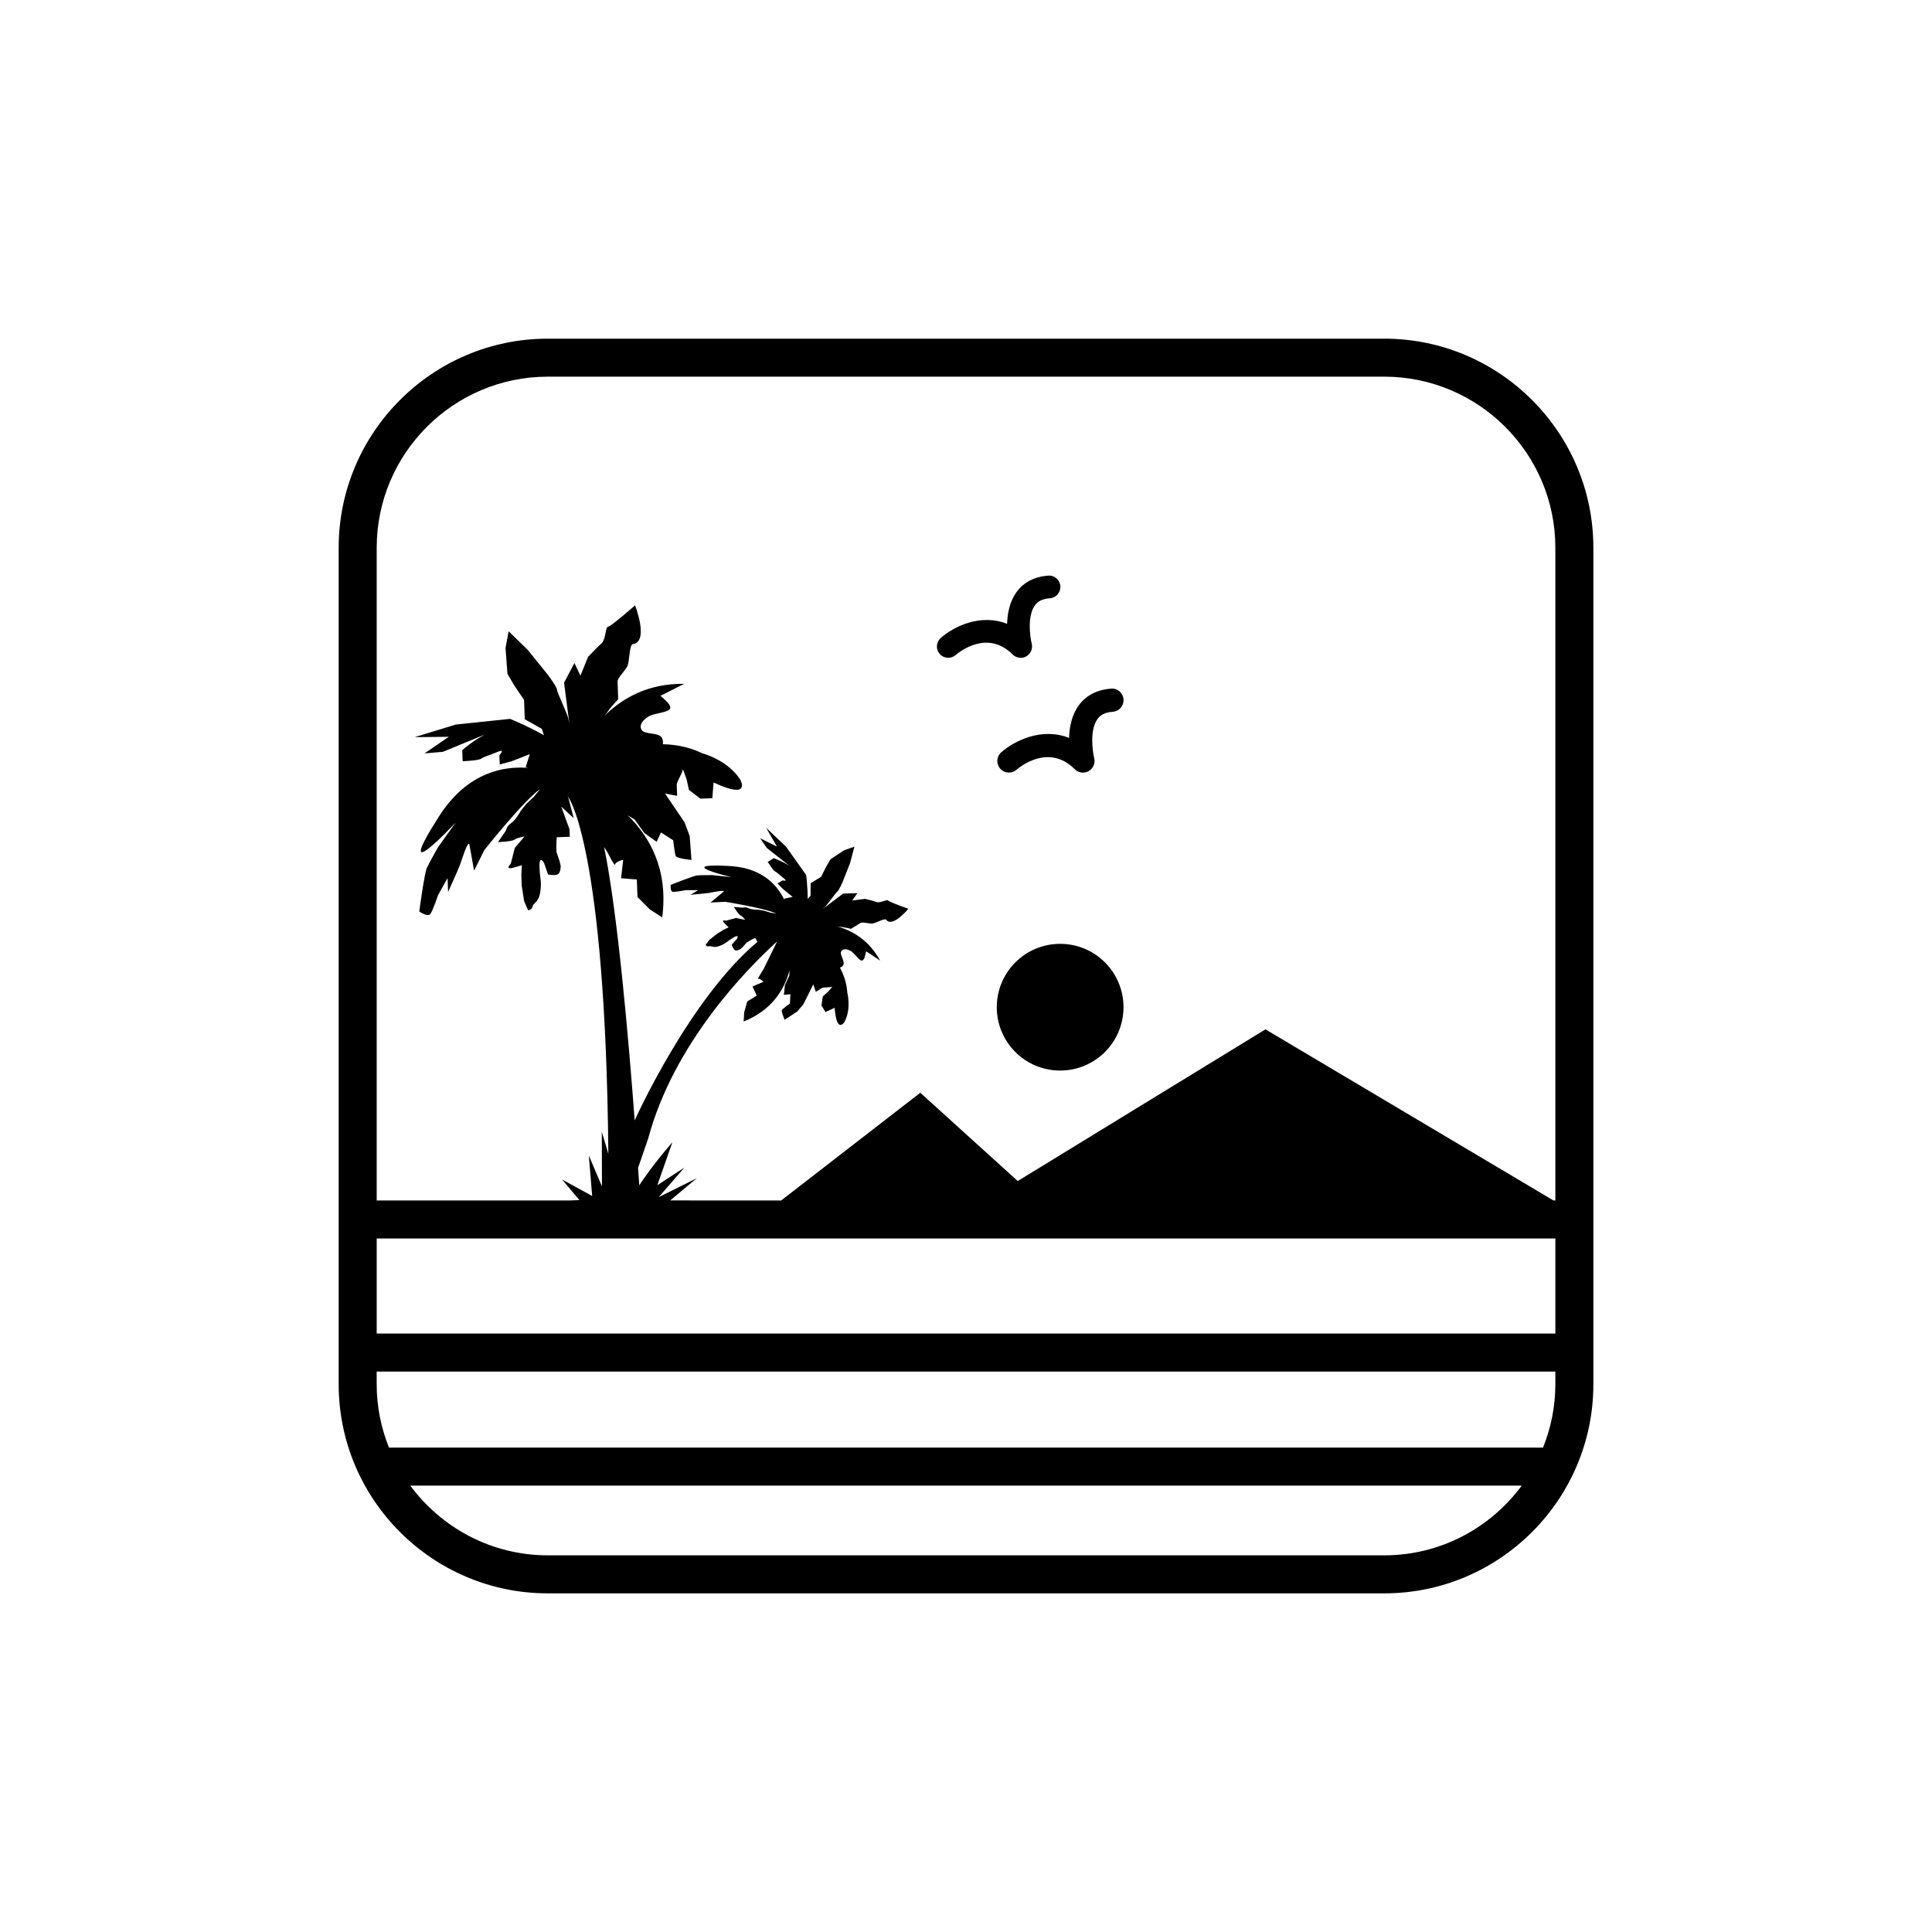 <?xml version="1.0" encoding="UTF-8"?>
<!-- The Best Svg Icon site in the world: iconSvg.co, Visit us! https://iconsvg.co -->
<svg fill="#000000" width="800px" height="800px" version="1.1" viewBox="144 144 512 512" xmlns="http://www.w3.org/2000/svg">
 <g>
  <path d="m510.84 233.75h-221.67c-30.555 0-55.418 24.863-55.418 55.418v221.67c0 30.555 24.863 55.418 55.418 55.418h221.67c30.555 0 55.418-24.863 55.418-55.418v-221.67c0-30.555-24.859-55.418-55.418-55.418zm-267.01 238.46h312.36v25.191l-312.36-0.004zm45.34-228.39h221.67c25.004 0 45.344 20.344 45.344 45.344v172.97h-0.508l-76.32-45.344-65.645 40.195-25.824-23.391-36.867 28.539-29.41-0.004 7.039-5.883-10.09 5.008 6.805-7.824-7.164 4.66 3.984-11.391c-5.367 6.231-8.312 10.699-8.777 11.422-0.09-1.336-0.188-2.906-0.309-4.644l2.68-7.769c6.785-25.32 26.234-45.02 34.168-52.227l-3.633 7.43s-1.789 2.746-1.395 2.5c0.402-0.238 1.402 0.789 1.402 0.789l-2.898 1.223 1.113 2.414-2.519 1.566-0.797 2.856-0.137 2.457c7.523-3.043 10.809-8.496 12.141-13.547l-0.051 1.375-1.168 2.555-0.266 2.543 1.727-0.16-0.133 2.469s-1.785 1.273-2.098 1.648c-0.312 0.371 0.719 2.672 0.719 2.672l3.375-2.258 1.582-1.891 2.621-5.254 0.672 1.969s1.188-0.734 1.594-0.988c0.395-0.246 2.293-0.125 2.695-0.367 0.387-0.242-1.145 1.426-1.145 1.426l-1.301 1.16-0.352 2.41 1.074 1.727 2.418-1.125c0.559 7.16 2.629 3.699 2.629 3.699 1.859-3.523 0.719-7.758 0.719-7.758-0.145-2.41-0.875-4.602-1.949-6.59 0.316-0.102 0.625-0.289 0.832-0.594 0.691-0.961-1.02-2.848-0.469-3.738 0.551-0.891 1.715-0.5 2.516-0.074 0.801 0.418 1.707 1.879 2.594 2.43 0.891 0.559 1.219-1.293 1.219-1.293l0.258-1.066 3.707 2.469c-2.898-5.316-7.188-7.875-11.309-9.043 0.48 0.07 0.902 0.137 1.09 0.145 0.57 0.02 2.488 0.48 2.488 0.48s1.996-1.223 2.523-1.551c0.535-0.324 2.121 0.172 3.027 0.156 0.918-0.004 3.379-1.516 3.758-1.027 1.734 2.231 5.906-2.891 5.906-2.891s-5.117-1.793-5.359-2.195c-0.246-0.395-2.106 0.75-3.047 0.406-0.938-0.336-3.078-0.84-3.078-0.84l-3.394 0.434 1.371-1.945-3.762 0.109-5.391 4.039-0.09 0.07c0.328-0.297 0.57-0.508 0.68-0.609 0.586-0.535 2.82-3.734 3.219-3.981 0.398-0.246 1.387-2.508 1.387-2.508l2.004-5.074 1.16-4.359-2.715 0.934-3.641 2.418-1.152 1.984-1.309 2.637-2.793 1.715-0.012 3.289-0.762 0.852c0-3.422-0.414-6.348-0.414-6.348l-5.344-7.516-5.266-4.992 2.887 4.992-4.465-2.195 1.77 2.57 6.004 4.727s-1.184-0.734-2.207-1.211c-1.023-0.473-1.961-0.805-1.961-0.805l-1.594 0.977s1.379 2.258 1.895 2.488c0.516 0.238 1.43 1.137 2.484 1.961 1.047 0.816-0.453 0.457-0.453 0.457l-1.328 0.805 1.457 1.48 2.559 2.086-2.262 0.48 0.105 0.43c-1.762-3.797-5.562-8.297-13.68-9.027-0.297-0.035-0.594-0.051-0.902-0.07-15.324-0.828 0.539 2.957 0.539 2.957l-5.09-0.535s-2.949-0.016-3.984 0.07c-1.039 0.102-7.055 2.508-7.055 2.508s-0.195 1.773 0.574 1.84c0.777 0.074 3.394-0.434 3.394-0.434h3.285l-1.988 1.215s4.16-0.359 4.988-0.504c0.836-0.137 4.535-0.957 3.684-0.246-0.852 0.707-3.391 2.816-3.391 2.816l3.894-0.207s10.605 1.684 13.566 3.141l-1.566-0.262-1.797-0.539-1.406-0.23s-1.82 0.02-2.625-0.398c-0.805-0.418-1.559-0.141-1.559-0.141l-2.324-0.211s1.219 1.98 1.723 2.223c0.523 0.23 1.301 1.203 1.301 1.203l-2.449-0.488-2.664 0.719s-1.578-0.488-0.203 0.867c0.562 0.543 0.812 0.797 0.922 0.891l-1.406 0.68-1.598 0.984-2.106 1.656-0.996 1.344s0.324 0.523 0.945 0.344c0.609-0.203 1.102 0.598 2.852-0.117 1.762-0.711 1.594-0.977 3.457-2.121 1.863-1.145 1.074 0.262 1.074 0.262l-1.406 1.582s0.395 1.23 0.898 1.465c0.523 0.23 1.445-0.344 1.445-0.344l0.57-0.527 1.094-1.211s1.457-0.898 2.195-1.18l0.414 0.672 0.215 0.348c-17.941 15.012-32.336 46.863-32.336 46.863l-0.211 0.469c-1.656-22.184-4.543-55.082-8.098-72.438l0.562 0.82s2.363 4.559 2.336 3.828c-0.023-0.734 2.152-1.301 2.152-1.301l-0.551 4.914 4.172 0.328 0.168 4.644 3.305 3.309 3.25 2.074c1.656-12.625-3.273-21.312-9.141-27.039l1.84 1.133 2.578 3.57 3.258 2.324 1.133-2.484 3.254 2.082s0.367 3.41 0.645 4.133c0.266 0.73 4.191 1.074 4.191 1.074l-0.473-6.34-1.359-3.621-5.176-7.637 3.203 0.613s-0.082-2.195-0.105-2.934c-0.031-0.734 1.594-3.246 1.566-3.981-0.023-0.734 1.078 2.656 1.078 2.656l0.586 2.672 3.023 2.332 3.18-0.117 0.332-4.172c10.211 4.766 7.07-0.75 7.07-0.75-3.375-5.262-10.039-6.973-10.039-6.973-3.394-1.652-6.973-2.332-10.496-2.414 0.098-0.52 0.074-1.074-0.172-1.598-0.797-1.684-4.676-0.812-5.461-2.246-0.797-1.441 0.629-2.711 1.82-3.488 1.199-0.781 3.883-0.883 5.324-1.664 1.438-0.785-0.828-2.664-0.828-2.664l-1.27-1.176 6.246-3.164c-9.508-0.137-16.312 3.742-21.09 8.465 0.473-0.578 0.875-1.109 1.031-1.367 0.469-0.75 2.59-3.027 2.59-3.027s-0.137-3.664-0.172-4.641c-0.035-0.977 1.855-2.762 2.543-4.004 0.691-1.25 0.523-5.785 1.496-5.93 4.379-0.648 0.598-10.293 0.598-10.293s-6.402 5.617-7.133 5.644c-0.734 0.023-0.609 3.449-1.789 4.469-1.188 1.023-3.543 3.559-3.543 3.559l-2.016 4.969-1.594-3.367-2.742 5.234 1.359 10.473 0.004 0.176c-0.137-0.676-0.246-1.18-0.293-1.391-0.293-1.211-2.938-6.742-2.969-7.473-0.031-0.73-2.344-3.828-2.344-3.828l-5.379-6.656-5.066-4.949-0.82 4.43 0.5 6.832 1.82 3.113 2.59 3.82 0.188 5.129 4.504 2.527 0.574 1.707c-4.676-2.641-8.992-4.336-8.992-4.336l-14.379 1.508-10.883 3.336 9.047-0.098-6.445 4.402 4.875-0.418 11.094-4.57s-1.918 1.043-3.344 2.074c-1.438 1.031-2.625 2.055-2.625 2.055l0.105 2.934s4.16-0.152 4.871-0.664c0.719-0.52 2.656-1.078 4.574-1.883 1.934-0.805 0.289 0.973 0.289 0.973l0.09 2.438 3.148-0.852 4.828-1.883-1.098 3.461 0.672 0.176c-6.559-0.52-15.629 1.203-22.887 11.723-0.273 0.379-0.527 0.777-0.785 1.18-12.957 20.293 4.465 1.551 4.465 1.551l-4.656 6.531s-2.297 3.996-2.977 5.492c-0.691 1.492-2.023 11.566-2.023 11.566s2.262 1.637 2.961 0.629c0.699-1.008 2.016-4.969 2.016-4.969l2.519-4.5 0.137 3.668s2.715-5.969 3.16-7.211c0.449-1.25 2.203-6.934 2.508-5.234 0.309 1.703 1.219 6.801 1.219 6.801l2.734-5.477s10.488-13.195 14.75-16.113l-1.566 1.926-2.125 2.035-1.406 1.77s-1.375 2.5-2.57 3.273c-1.195 0.777-1.395 2.004-1.395 2.004l-2.086 3.019s3.664-0.137 4.375-0.648c0.711-0.516 2.656-0.836 2.656-0.836l-2.574 3.031-1.074 4.203s-1.891 1.785 1.012 0.941c1.188-0.348 1.723-0.5 1.941-0.559l-0.156 2.453 0.105 2.934 0.641 4.133 1.066 2.414s0.977-0.035 1.184-1.027c0.211-0.988 1.676-1.043 2.055-3.988 0.383-2.949-0.105-2.934-0.23-6.352-0.125-3.422 1.176-1.266 1.176-1.266l1.094 3.141s1.98 0.418 2.684-0.102c0.719-0.516 0.656-2.223 0.656-2.223l-0.293-1.211-0.82-2.418s-0.102-2.684 0.105-3.914l1.219-0.039 2.203-0.086-0.074-1.953-2.176-6.035 3.285 3.059-1.703-6.543 0.281 0.969s9.855 12.918 10.609 94.531l-1.734-5.809 0.039 14.434-3.481-8.191 0.887 10.734-7.988-4.367 4.606 5.461-2.586 0.098-51.133-0.004v-172.97c0-24.996 20.344-45.34 45.34-45.34zm221.67 312.36h-221.67c-14.938 0-28.172-7.297-36.441-18.477h294.55c-8.258 11.18-21.492 18.477-36.438 18.477zm42.082-28.551h-305.84c-2.086-5.199-3.258-10.855-3.258-16.793v-3.359h312.36v3.359c0 5.934-1.176 11.594-3.262 16.793z"/>
  <path d="m441.74 410.92c0 9.273-7.516 16.789-16.793 16.789-9.273 0-16.789-7.516-16.789-16.789 0-9.277 7.516-16.793 16.789-16.793 9.277 0 16.793 7.516 16.793 16.793"/>
  <path d="m409.33 343.38c-1.266 1.125-1.375 3.047-0.266 4.316 1.109 1.27 3.047 1.395 4.324 0.293 0.855-0.742 8.535-7.031 15.438-0.137 0.59 0.59 1.371 0.902 2.168 0.902 0.52 0 1.039-0.133 1.512-0.402 1.199-0.676 1.797-2.07 1.473-3.406-0.469-1.918-1.23-7.535 0.883-10.418 0.535-0.734 1.547-1.738 4.027-1.906 1.691-0.109 2.973-1.578 2.856-3.266-0.109-1.691-1.602-3.027-3.266-2.856-3.688 0.242-6.656 1.777-8.59 4.418-1.875 2.578-2.488 5.793-2.574 8.637-7.273-2.887-14.559 0.797-17.984 3.824z"/>
  <path d="m397.27 317.59c0.84-0.727 8.348-6.891 15.105-0.137 0.574 0.578 1.352 0.883 2.121 0.883 0.508 0 1.02-0.125 1.484-0.395 1.168-0.664 1.758-2.023 1.438-3.34-0.469-1.879-1.211-7.367 0.855-10.191 0.523-0.719 1.516-1.699 3.941-1.859 1.648-0.109 2.902-1.543 2.797-3.199s-1.57-2.961-3.195-2.801c-3.617 0.242-6.523 1.738-8.402 4.328-1.84 2.523-2.438 5.668-2.523 8.449-7.109-2.828-14.238 0.781-17.594 3.75-1.234 1.094-1.352 2.988-0.258 4.227 1.082 1.242 2.984 1.359 4.231 0.285z"/>
 </g>
</svg>